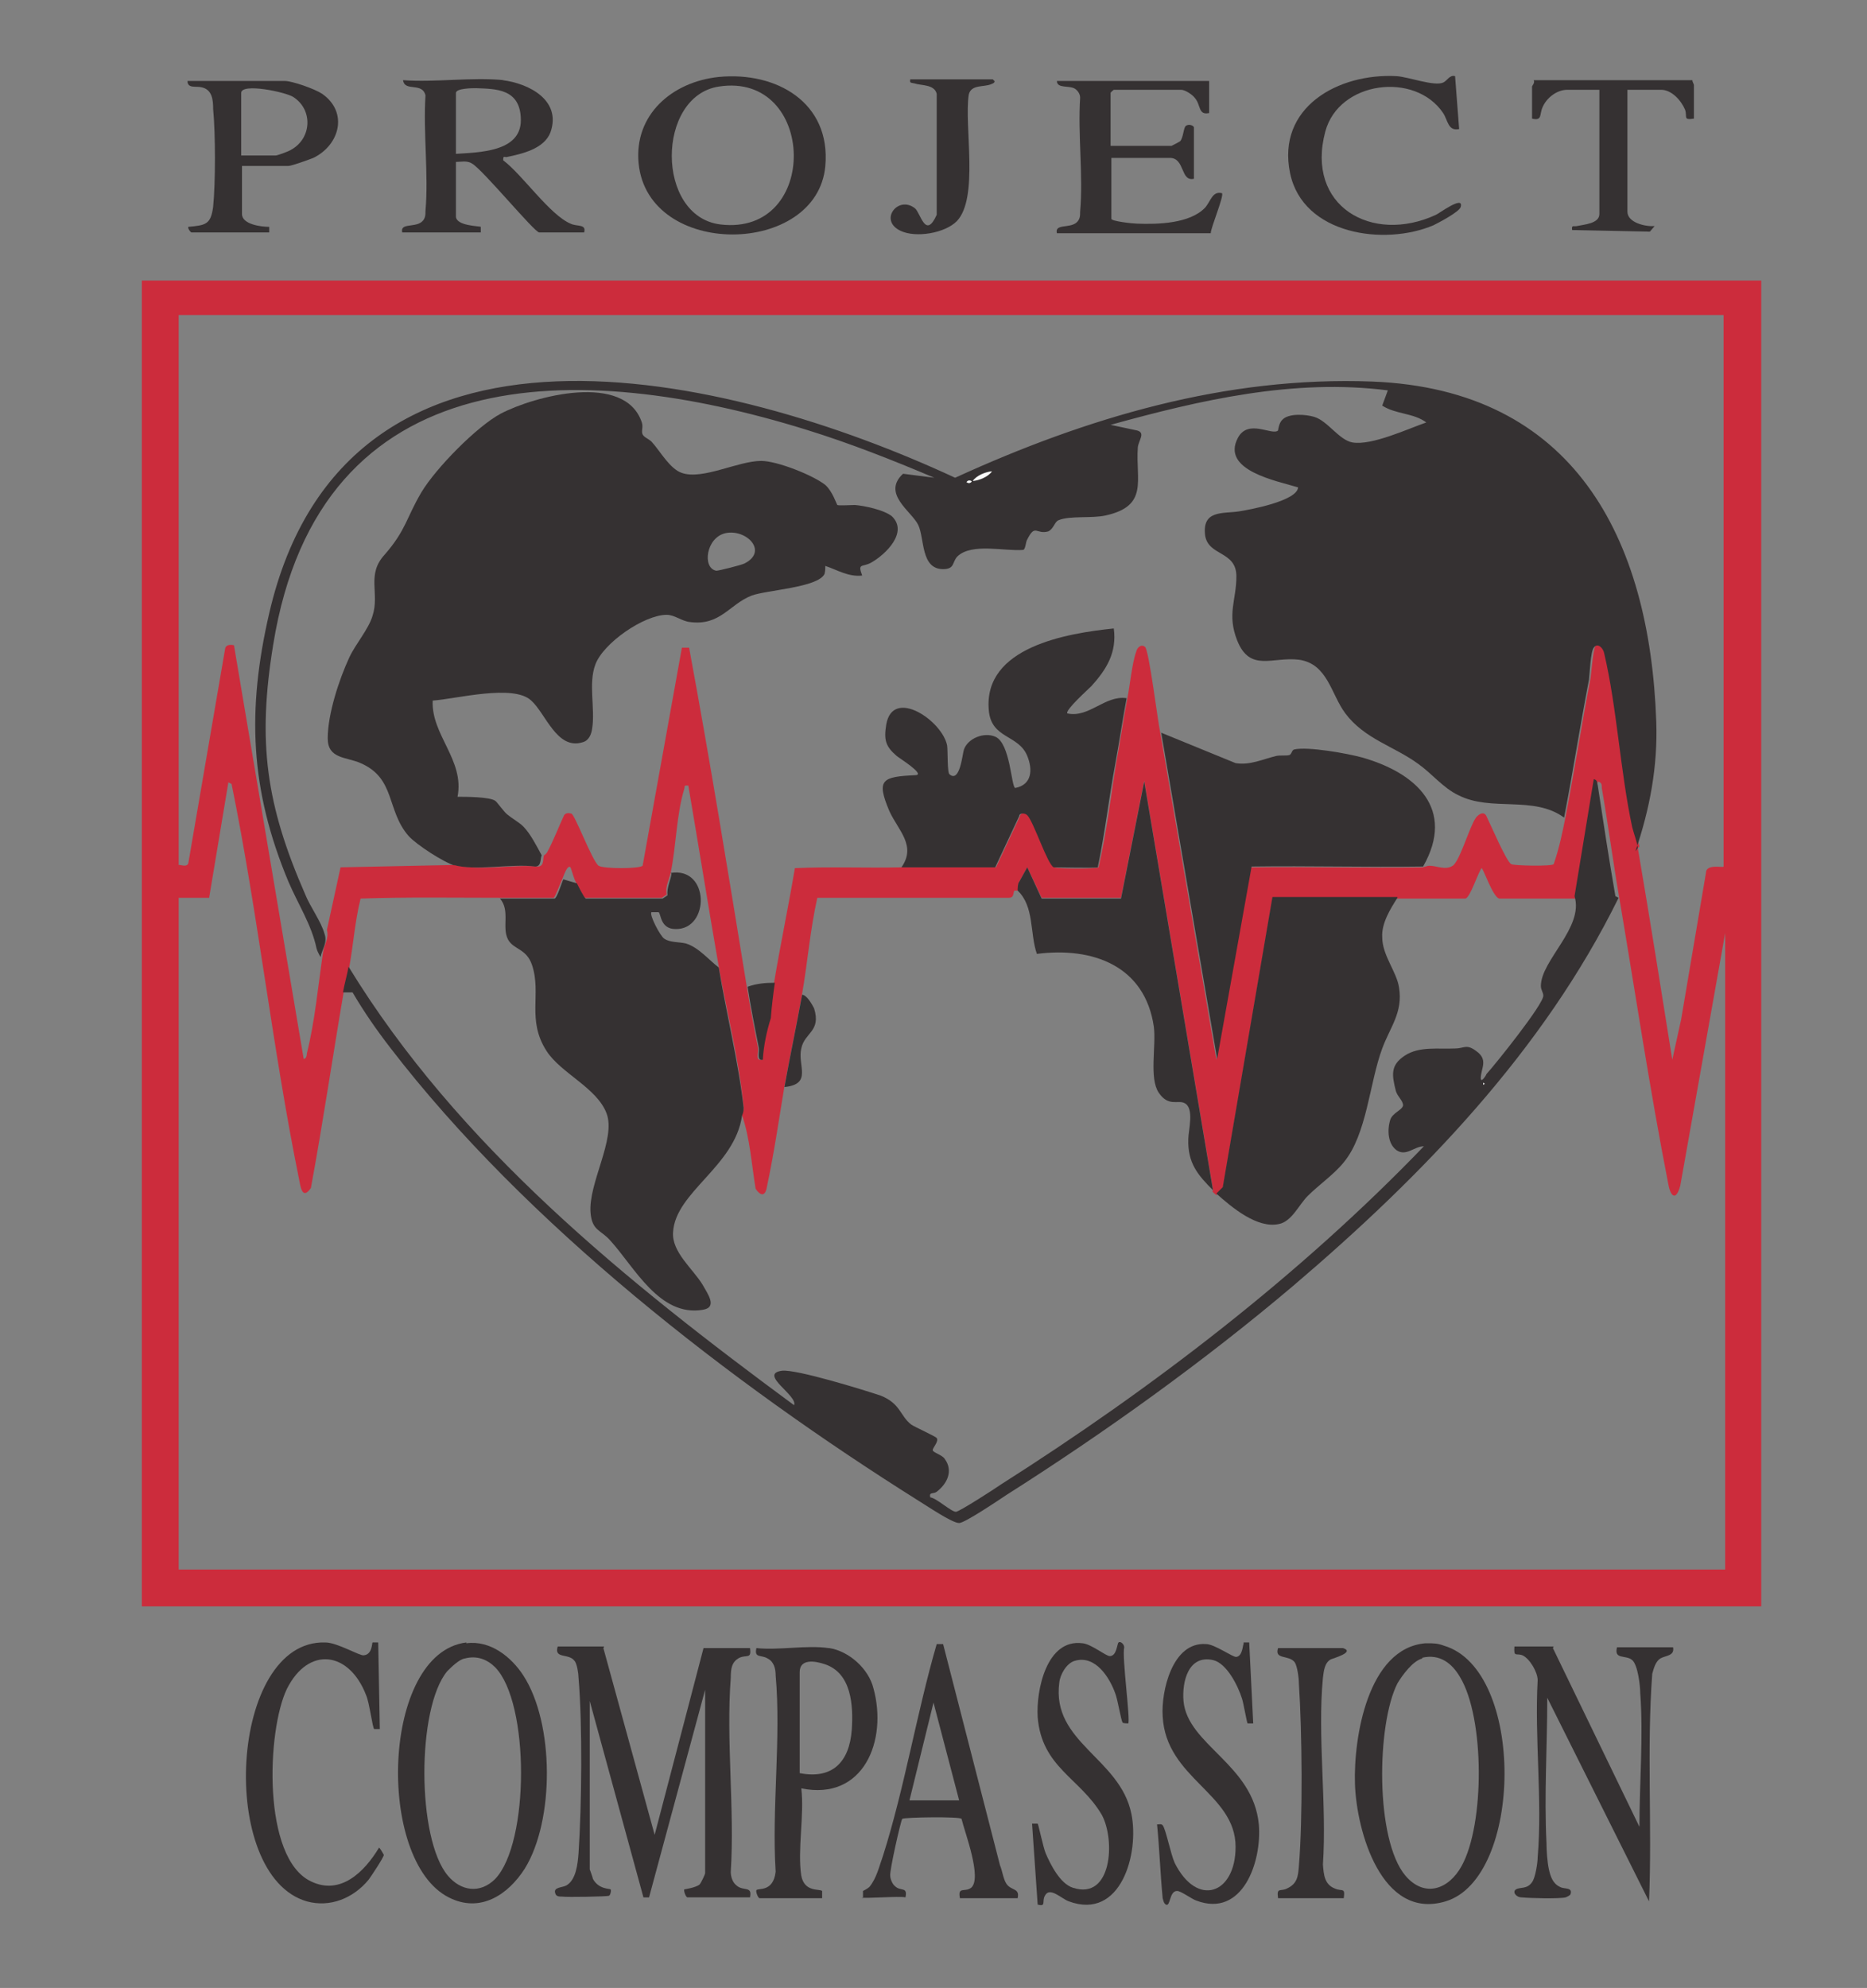 <?xml version="1.0" encoding="UTF-8"?>
<svg id="Layer_1" xmlns="http://www.w3.org/2000/svg" version="1.1" viewBox="0 0 233 248">
  <rect x="0" y="0" width="233" height="248" fill="#808080" stroke="none"/>
  <!-- Generator: Adobe Illustrator 29.1.0, SVG Export Plug-In . SVG Version: 2.1.0 Build 142)  -->
  <defs>
    <style>
      .st0 {
        fill: #353132;
      }

      .st1 {
        fill: #fbfbfb;
      }

      .st2 {
        fill: #cc2c3c;
      }
    </style>
  </defs>
  <path class="st2" d="M219.8,35v165.4H17.7V35h202.1ZM204.4,105.8c1.5,8.8,2.9,17.6,4.3,26.4l1.1-5,3.1-18.3c0-1.2,2.2-.6,2.2-.8V39.3H22.3v68.6c.4,0,1,.3,1.2-.2l4.6-26.8c.1-.5.7-.5,1.1-.4l8.7,51.6c.3,0,.4-.4.4-.7,1-4,1.4-8.4,2-12.5.1-1,.8-1.8.5-2.9l1.7-7.8,14.4-.3c2.7.8,7.3-.1,10.2.2.9,0,.6-1.1.8-1.4,0,0,.3-.2.4-.4.8-1.5,1.4-3.1,2.1-4.6.2-.3.6-.3.9-.2.4,0,2.6,5.9,3.4,6.5.6.4,5.1.4,5.5,0l4.9-27.2h.9c2.6,14,4.9,28.2,7.2,42.3.4,2.5.9,5.1,1.4,7.6.1.6-.4,1.7.5,1.5,0-1.7.4-3.5,1-5.2.1-1.4.3-3.1.5-4.4.8-4.8,1.8-9.5,2.6-14.3,4.4-.2,8.8,0,13.2-.1,4,0,7.9,0,11.9,0l3-6.4c.1-.5.8-.4,1-.1.8.8,2.6,6.1,3.3,6.5.3.2,5.3.2,5.5,0,1-4.3,1.5-8.7,2.2-13,.5-2.7.9-5.5,1.4-8.1.3-1.5.6-4.5,1.1-5.8.1-.5.6-1,1.1-.6.5.4,1.6,9.4,1.9,10.7l7,40.8,4.3-24c7.1-.1,14.2.1,21.4,0,.2,0,.6-.2.9-.2.9,0,2,.6,2.9,0s2.1-4.9,2.9-6c.4-.5,1-.8,1.3-.2.5,1,2.5,5.7,3.1,6,.3.2,5.1.3,5.3,0,.7-2,1.1-4,1.5-6,1.1-5.7,2-11.5,3.1-17.2.1-.7.3-3.4.6-4,.5-.7,1.1,0,1.3.7,1.6,6.9,2,14.7,3.5,21.7.1.8.5,1.8.7,2.6h0ZM151.4,148.5l-8.6-51.1-2.9,14.6h-9.9s-1.8-3.8-1.8-3.8l-1,1.8c-.2.3-.1,1-.2,1.1,0,0-.3,0-.4,0-.2.3,0,.9-.7.9h-23.9c-.9,4-1.2,8-1.9,12s-1.5,7.6-2.2,11.5c-.7,4.2-1.3,8.4-2.2,12.6-.2,1.2-.8,1.1-1.4.2-.5-3-.7-6.3-1.7-9.2,0-.3.2-.4.2-1-.5-5.5-2.1-11.9-3.1-17.5-1.3-7.5-2.5-15-3.8-22.6-.6,0-.4,0-.5.4-1,3.3-1,7.1-1.7,10.5-.2.9-.7,1.7-.5,2.7l-.6.4h-9.6c-.2-.1-.9-1.5-1.1-1.9-.3-.5-.5-1.4-.7-1.9-.4-.4-.9,1.2-1,1.4-.2.4-.9,2.3-1.1,2.4-2.3,0-4.5,0-6.8,0-5.8,0-11.5-.1-17.3.1-.7,2.8-.9,5.7-1.4,8.5-.2,1-.5,2.1-.7,3.1-1.4,8.2-2.6,16.4-4.1,24.5-1.1,1.6-1.3-.2-1.5-1.2-3.3-16.2-5.1-33-8.4-49.2l-.4-.2-2.4,14.4h-3.8v83.8h193v-79.4l-5.6,31.5c-.5,1.9-1.2,1.5-1.5-.2-2.3-11.7-4.1-23.8-6.1-35.6-.8-4.6-1.4-9.2-2.2-13.8,0-.4,0-.7-.5-.8l-2.4,14.6h-9.9c-.8-.2-2-3.8-2.2-3.8-.5.7-1.4,3.6-2,3.8-2.8,0-5.7,0-8.5,0-5.2,0-10.4,0-15.6,0l-6.2,36.2-.8.8c-.3-.3-.3-.2-.5-.5h0Z"/>
  <path class="st0" d="M75.3,205.6l6.4,23.3,6.1-23.3h5.8c.2,1.4-.4.8-1.3,1.2-1,.5-1.1,1.4-1.1,2.5-.6,7.8.5,16.4,0,24.2,0,.6.2,1.3.7,1.7.9.8,2,0,1.7,1.5h-7.8c-.2,0-.5-.8-.4-1,0,0,1.4-.2,1.9-.6.2-.2.7-1.3.7-1.4v-22.9l-7,25.9h-.7l-6.7-24.5v21c0,0,.4,1.1.4,1.2.7,1.3,2.1,1.2,2.2,1.3.1.1,0,.7-.2.8s-5.2.2-5.9.1c-.3,0-.7,0-.8-.4-.3-.8.9-.7,1.4-1,1.2-.7,1.4-2.7,1.5-4,.4-6,.5-16,0-21.9,0-.5-.2-1.8-.5-2.1-.7-1-2.6-.2-2.1-1.8h5.8Z"/>
  <path class="st0" d="M178,205c.9,0,1.4,0,2.2.3,10.2,3,9.9,29,.2,31.9-8,2.4-11.1-8.8-11.3-14.6s1.6-17,8.8-17.6ZM177.5,206.9c-1.2.3-2.5,2.1-3.1,3.1-2.6,5.1-2.8,19.5,1,24,2.4,2.8,5.4,1.7,7-1.2,2.9-5.2,2.9-18.5-.2-23.6-1-1.7-2.5-2.9-4.7-2.4h0Z"/>
  <path class="st0" d="M58.2,205c3-.4,5.6,1.7,7.1,4,3.9,6,3.9,18.1.2,24.1-2.1,3.3-5.6,5.6-9.5,3.6-9.1-4.6-8.4-30.5,2.2-31.8h0ZM58,206.9c-.7.1-1.7,1.1-2.2,1.6-3.8,4.6-3.8,20.9.1,25.5,1.6,1.9,4,2.3,5.9.4,4.3-4.5,4.3-22,0-26.4-1-1-2.3-1.5-3.8-1.1h0Z"/>
  <path class="st0" d="M193.8,205.6l10.8,22.3c0-5.4.5-11.3.1-16.7,0-.9-.3-3.5-1-4.1-.8-.7-2.3,0-1.9-1.6h7c.2,1.1-.9,1-1.6,1.4-.6.4-.8,1.2-1,1.9-.7,9.4,0,18.9-.4,28.4l-12.7-25.4c0,6-.4,12.1-.1,18.1,0,.9.1,2.4.3,3.3s.5,1.8,1.4,2.2c.5.3,1.6,0,1.3.9-.1.2-.4.3-.6.4-.9.2-4.5.1-5.5,0-.7,0-1.2-.7-.7-1,.5-.3,1.4,0,2-.9.4-.5.7-2.4.7-3.1.6-7.1-.4-14.9,0-22.1,0-1-1-2.7-1.9-3.1-.8-.3-1.1.3-1-1.1h4.9Z"/>
  <path class="st0" d="M103.5,205.6c2.5.4,4.9,2.6,5.5,5,1.8,6.5-1.2,14.1-9,12.5.4,3.3-.5,7.7,0,10.9.4,2.1,2.3,1.6,2.6,1.9,0,0,0,.7,0,.9h-7.8c-.2,0-.5-.8-.4-1,.2-.3,2.1.3,2.4-2.3-.5-7.9.7-16.7,0-24.5,0-.8-.2-1.7-1-2.1-.8-.5-1.7,0-1.4-1.3,2.8.3,6.3-.4,9,0h0ZM99.8,221.2c4.1.8,6.2-1.4,6.5-5.4.2-3,0-7.1-3.4-8.2-1.2-.4-3.1-.7-3.1,1v12.6h0Z"/>
  <path class="st0" d="M62.7,10c3.3.4,7.4,2.5,6,6.5-.8,2.1-3.6,2.7-5.5,3.1-.3,0-.4-.2-.4.4,2.4,1.8,5.8,6.8,8.4,7.9.8.4,2,0,1.7,1.1h-5.6c-.6,0-7.1-7.9-8.4-8.6-.6-.4-1.4-.2-2-.2v6.8c0,1.2,3,1.2,3.1,1.3,0,0,0,.5,0,.7h-9.8c-.3-1.2,1.5-.6,2.4-1.3.5-.4.5-.9.5-1.4.4-4.5-.3-9.8,0-14.4-.4-1.7-2.6-.4-2.8-1.9,4,.3,8.6-.4,12.6,0h0ZM56.8,19.2c2.9-.2,8.2-.2,8.2-4.2s-3.2-3.9-5.6-4c-.4,0-2.5,0-2.5.6v7.6h0Z"/>
  <path class="st0" d="M139.6,204.9c.2-.2.7.2.7.6-.3,1.2.8,9.1.5,9.5,0,0-.6,0-.7-.1-.2-.3-.6-2.8-.9-3.6-.7-2-2.5-4.9-5.1-4.1-1,.3-1.8,1.7-1.9,2.7-1,7.5,7.6,9.4,9,16.4,1,4.9-1.3,13.3-7.8,10.9-.9-.3-2.4-1.9-3-.7-.4.7.2,1.4-.9,1.1l-.7-10.1c.2,0,.6,0,.7,0,.1.1.7,3,1,3.7.6,1.4,1.8,3.8,3.4,4.3,4.9,1.6,5.3-6,3.6-9.1-2.7-4.6-7.5-5.9-8-12.2-.2-3.3,1.1-9.8,5.6-9.2,1.1.1,2.9,1.6,3.4,1.6.9,0,.9-1.6,1.1-1.7h0Z"/>
  <path class="st0" d="M155.2,204.9c0,0,.5,0,.7,0l.5,10.1c-.2,0-.6,0-.7,0-.1-.1-.5-2.5-.7-3.1-.5-1.6-1.9-4.4-3.6-4.8-3.1-.7-3.9,2.7-3.7,5.1.5,5.5,8.7,7.9,9.4,15.4.4,4.6-2,11.7-7.8,9.5-.6-.2-1.9-1.2-2.4-1.2-1,0-.8,2-1.4,1.7-.3-.2-.3-.5-.4-.8-.3-3.1-.4-6.2-.7-9.2.3,0,.5-.1.7.1.4.5,1,3.6,1.5,4.7,2.8,5.6,7.6,3.9,7.6-2,0-6.7-8.7-8.5-9.1-16.3-.2-3.1,1.2-9.3,5.4-9,1.1,0,3.4,1.7,3.8,1.6.8-.1.8-1.6.9-1.6h0Z"/>
  <path class="st0" d="M89.7,9.6c7.2-.7,14,3.2,13.3,11.1-1,11.3-22.1,11.6-23.3-.3-.6-6.1,4.2-10.2,10-10.8ZM89.7,10.8c-7.8,1.2-7.9,16.2.2,17.2,12.5,1.5,12-19.1-.2-17.2Z"/>
  <path class="st0" d="M107.7,236.8s0-.7,0-.9c0,0,.6-.3.8-.5.9-1.1,1.2-2.5,1.7-3.9,2.7-8.5,4.2-17.8,6.7-26.4h.8s7.1,27.6,7.1,27.6c.3.7.4,1.7.8,2.3.6.9,1.7.5,1.4,1.8h-7.2c-.3-1.5.6-.7,1.4-1.3,1.4-1.2-.8-6.9-1.2-8.6-.2-.3-7.1-.2-7.4,0-.2.3-1.6,6.5-1.5,7.1,0,.4.3,1.1.6,1.3.7.7,1.6,0,1.3,1.4-.7-.2-5.3.2-5.5,0h0ZM113.5,224.6h6.2l-3.2-12.2-3,12.2Z"/>
  <path class="st0" d="M46.5,204.9c0,0,.5,0,.7,0l.2,10.8c-.2,0-.7,0-.7,0-.2-.1-.6-3.3-1-4.2-2.1-5.5-7.2-6.2-9.9-.8-2.5,5.2-3.1,21.1,3,24,3.7,1.8,6.7-1.2,8.5-4.2.1,0,.5.7.6.9,0,.3-1.6,2.7-1.9,3.1-1.9,2.3-4.8,3.5-7.7,2.7-11.2-3.2-9.7-32.7,2.3-32.3,1.5,0,4.3,1.7,4.8,1.6,1.1-.1,1-1.6,1.1-1.6h0Z"/>
  <path class="st0" d="M150.9,10v4.1c-1.4.3-1-1-1.8-1.9-.3-.4-1.2-1-1.7-1h-8.4s-.4.3-.4.4v6.6h7.6c0,0,1-.5,1.1-.6.4-.5.4-1.7.7-1.9.4-.3,1,0,1,.2v6.4c-1.7.4-1.1-2.6-3-2.6h-7.3v7.6c0,.3,2.7.6,3.2.6,2.6.1,6.6,0,8.5-2,.7-.8.9-2.1,2.1-1.8.3.3-1.4,4.3-1.4,5h-19.2c-.3-1.2,1.5-.6,2.4-1.3.5-.4.5-.9.5-1.4.4-4.5-.3-9.6,0-14.2,0-.4-.2-.8-.6-1.1-.7-.5-2.3,0-2.3-1h19Z"/>
  <path class="st0" d="M30.2,20.6v6.1c0,1.3,2.4,1.6,3.4,1.6v.7h-9.7c-.1,0-.5-.5-.4-.7,2.2-.2,2.8-.3,3.1-2.5.3-3,.3-9.1,0-12.2,0-1.1-.1-2.4-1.4-2.7-.7-.2-1.8.2-1.8-.8h12.1c1,0,3.8,1,4.7,1.6,3.3,2.3,2.2,6.4-1.1,8-.5.2-2.7,1-3.1,1h-5.9ZM30.2,19.4h4.2c.2,0,1.6-.5,1.9-.7,2.6-1.4,2.8-5,.3-6.6-.9-.6-6.5-1.8-6.5-.5v7.8Z"/>
  <path class="st0" d="M181.6,9.6l.5,6.5c-1.4.3-1.4-1.1-2-2-3.5-5.2-13-4-14.7,2.3-2.5,9.3,5.8,14.1,13.8,10.4.3-.1,3.5-2.5,3.1-1-.1.6-2.8,2-3.4,2.3-6.1,2.6-16.3,1.2-17.9-6.5-1.7-8.2,6-12.5,13.3-12.1,1.5.1,4.7,1.3,5.8.8.5-.2.8-1,1.5-.8h0Z"/>
  <path class="st0" d="M211.2,10c0,.2.2.5.2.6v4.2c-1.4.2-.8-.2-1.1-1.1-.5-1.2-1.7-2.5-3-2.5h-4.2v15.2c0,1.4,2.3,1.9,3.4,1.8l-.6.7-9.7-.2c-.1-.7.2-.4.6-.5.9-.2,2.8-.3,2.8-1.5v-15.5h-4c-1.3,0-2.6,1-3.1,2.2-.4.9,0,1.7-1.3,1.4v-4c0-.1.4-.5.2-.8h19.9Z"/>
  <path class="st0" d="M167.6,205.6c1.6.5-1.3,1.3-1.5,1.4-.8.4-.9,1.5-1,2.3-.7,7.3.5,15.8,0,23.3.1,1.3.2,2.5,1.5,3,.9.4,1.3-.2,1.1,1.2h-8.2c-.2-1.4.3-.8,1.1-1.2,1.3-.6,1.4-1.5,1.5-2.8.5-6.1.4-16.7,0-22.8,0-.7-.2-2.1-.5-2.6-.7-1-2.6-.3-2.1-1.8h8,0Z"/>
  <path class="st0" d="M124,10c.3.2,0,.4-.3.5-.9.4-2.5,0-2.8,1.3-.6,3.9,1.3,12.9-1.5,15.8-1.5,1.5-5.1,2.1-7,1.2-2.8-1.3-.3-4.5,1.8-2.8.7.6,1.3,3.9,2.7.8v-15.1c-.3-1.2-1.9-1-2.8-1.3-.4-.1-.6,0-.5-.5h10.3,0Z"/>
  <path class="st0" d="M204.4,105.8c-.1-.8-.5-1.8-.7-2.6-1.5-7-1.9-14.9-3.5-21.7-.1-.6-.8-1.4-1.3-.7-.4.5-.5,3.2-.6,4-1.1,5.7-2,11.5-3.1,17.2-3.8-2.8-9.1-.7-13.2-2.8-1.9-.9-3.3-2.7-5-3.9-3-2.2-6.7-3.1-9.1-6.3-1.8-2.4-2.2-6.2-5.8-6.7-3.3-.4-6.1,1.6-7.7-2.4-1.3-3.3-.1-5-.1-8,0-3.2-3.5-2.5-3.9-5.1-.4-3.2,2.2-2.7,4.2-3,1.3-.2,7.3-1.3,7.4-3-2.6-.8-9.7-2.1-7.5-6.2,1.3-2.4,4.3-.2,5-.9,0,0,.1-.9.5-1.3.8-.9,3-.7,4-.4,1.7.5,3.1,2.9,4.8,3.2,2.4.4,6.9-1.7,9.2-2.5-1.6-1.2-3.8-1-5.5-2.1l.7-1.9c-11.7-1.5-23.4,1.2-34.6,4.3l3.3.7c1.1.3.2,1.2.1,2.1-.3,4.1,1.4,7.3-4,8.5-1.7.4-4.5,0-5.9.6-.5.2-.6,1.1-1.3,1.4-1.5.4-1.6-1-2.6,1-.2.3-.2,1.2-.5,1.3-2.3.2-6.4-.9-8.2.8-.7.7-.3,1.6-1.8,1.6-2.8,0-2.3-3.8-3.1-5.5s-4.6-3.9-1.9-6.4l3.9.5c-5.2-2.2-10.5-4.3-16-6-28.4-8.8-60.7-9.1-66.5,26.8-2,12.2-.9,20,4,31.2.6,1.5,2,3.4,2.4,4.9.4,1.1-.3,1.9-.5,2.9-.2-.4-.4-.7-.5-1.1-.6-2.9-2.3-5.5-3.5-8.3-4.8-11.5-5.2-21.4-2.4-33.5,9.6-41.5,57.4-30,85.6-16.9,16.4-7.5,33.8-12.7,52.1-12,25.1,1,34.6,19.5,35.4,42.4.2,5.6-.8,10.9-2.6,16.2h0ZM123.8,58.8c-.8,0-1.9.5-2.4,1.2.8,0,1.9-.5,2.4-1.2ZM121.2,60c-.3-.2-.6.1-.5.2.3.2.6-.1.5-.2Z"/>
  <path class="st0" d="M56.8,108c-1.4-.4-4.8-2.6-5.8-3.7-2.8-3.2-1.6-7.2-6-9.1-1.8-.8-4.1-.5-4.1-3.1,0-3,1.4-7.3,2.7-10.1.8-1.7,2.4-3.5,2.9-5.2.9-2.8-.8-5.1,1.5-7.6,2.7-3.1,2.7-4.6,4.6-7.8,1.8-3,6.9-8.2,9.9-9.8,4.2-2.2,15.5-5.2,17.6,1.1.2.6-.1,1.1.1,1.5.2.4.9.6,1.2,1,1,1.1,2.2,3.3,3.7,3.8,2.6.9,7-1.5,9.9-1.5,2,0,6.5,1.8,8,3,.9.8,1.4,2.4,1.5,2.5.1.1,1.8,0,2.2,0,1.2.1,3.6.6,4.6,1.4,2.1,2-.8,4.8-2.6,5.8-1.1.6-1.7,0-1.1,1.6-1.7.2-3.1-.7-4.6-1.2,0,.3,0,.6-.1,1-.8,1.7-7.2,2-9.1,2.7-2.8,1.1-3.9,3.8-7.7,3.3-1-.1-1.9-.9-2.9-.9-2.8,0-7.9,3.5-8.9,6.2-.9,2.4,0,5.5-.4,8-.1.7-.4,1.5-1.2,1.7-3.2,1-4.6-3.6-6.4-5.2-2.2-2.1-9.4-.2-12.3,0-.2,4.3,4,7.4,3.1,12,1,0,4,0,4.7.5.2.1,1.1,1.4,1.5,1.7.6.5,1.5,1,2,1.5.9.9,1.7,2.5,2.3,3.6-.2.4,0,1.4-.8,1.4-2.9-.4-7.5.6-10.2-.2h0ZM90.6,66.5c-2.5.5-3,4.4-1.2,4.7.3,0,3.1-.7,3.5-.9,3-1.5.3-4.3-2.3-3.8h0Z"/>
  <path class="st0" d="M83.7,108.9c4.9-.8,4.9,7.1.6,7-1.9,0-1.8-1.9-2.1-2.1,0,0-.9,0-.9,0-.3.3,1.1,3,1.6,3.3.7.5,1.9.4,2.7.6,1.6.5,2.8,2,4.1,3,.9,5.5,2.5,12,3.1,17.5,0,.6-.1.7-.2,1-.9,6.3-8.3,9.5-8.6,14.5-.2,2.5,2.5,4.6,3.7,6.6.6,1.1,1.9,2.8,0,3.1-5.4.9-8.5-5.3-11.5-8.6-1.2-1.4-2.3-1.2-2.5-3.5-.3-3.7,3.2-9.2,2-12.4s-5.7-5-7.5-7.8c-2.5-3.9-.6-7.1-1.8-10.7-.7-2.1-2.3-1.9-3-3.2-.8-1.5.3-3.6-1-5.1,2.3,0,4.5,0,6.8,0,.3,0,.9-2,1.1-2.4l1.7.5c.2.4.9,1.8,1.1,1.9h9.6s.6-.4.6-.4c-.1-1,.4-1.9.5-2.7h0Z"/>
  <path class="st0" d="M174.4,112c-.9,1.4-2,3.2-1.9,4.9,0,2.3,1.8,4.3,2.1,6.3.5,3.1-1.1,4.9-2.1,7.6-1.6,4.3-1.9,10.7-4.8,14.2-1.2,1.5-3.1,2.8-4.5,4.2-1.1,1.1-2,3.2-3.6,3.5-2.7.6-5.9-2.1-7.8-3.8l.8-.8,6.2-36.2c5.2,0,10.4,0,15.6,0h0Z"/>
  <path class="st0" d="M202,112c-9.4,19.1-24.5,34.7-40.6,48.4-11.1,9.4-23.5,18.3-35.8,26.1-.9.6-5.2,3.5-5.9,3.5-.9,0-4.1-2.2-5.1-2.8-23.4-14.7-49-34.5-65.9-56.5-1.7-2.2-3.3-4.5-4.7-6.9h-1.2c.2-1.1.5-2.1.7-3.2,13.7,22.4,34.7,39.3,55.6,54.7.5-1.2-4.5-3.9-1.5-4.3,1.8-.2,10.2,2.4,12.3,3.1,2.5,1,2.4,2.5,3.8,3.6.4.3,3.1,1.5,3.2,1.7.3.4-.5,1.2-.5,1.5,0,.3,1.2.6,1.5,1.1,1.1,1.5.3,3.1-1,4.1-.4.3-1,0-.8.7.8.1,2.6,1.8,3.2,1.8.4,0,4.9-2.9,5.6-3.4,18.9-12,37.3-26.1,52.8-42.2-1.2,0-2.2,1.3-3.4.5-1.1-.8-1.2-2.5-.8-3.8.3-.9,1.5-1.2,1.6-1.8,0-.6-.7-1.1-.9-1.8-.5-2-.7-3.2,1.1-4.4s4.2-.8,6.3-.9c1.1,0,1.4-.6,2.6.3,1.6,1.1.6,2.2.6,3.4,0,.7.7-.4.7-.5,1.1-1.2,7.2-8.8,7.1-9.8,0-.4-.3-.7-.3-1.2,0-3.2,5.4-7.3,4.2-11.2l2.4-14.6c.5.1.4.5.5.8.7,4.6,1.4,9.2,2.2,13.8h0ZM185.1,135.1v.2c.2,0,.2-.2,0-.2Z"/>
  <path class="st0" d="M112.5,108.2c1.9-2.7-.4-4.6-1.5-7-1.7-4-.9-4.3,3.3-4.5,1.2-.1-2.2-2.2-2.4-2.4-1.4-1.2-1.6-2-1.3-3.9.8-4.7,7-.5,7.6,2.6.1.7,0,3.4.3,3.6,1.3,1.1,1.6-2.5,1.8-3.1.5-1.4,2.5-2.2,3.9-1.6,1.9.8,2,6.3,2.5,6.4,2.1-.4,2.2-2.3,1.5-4-1.1-2.7-4.5-2.1-4.8-5.7-.7-7.9,9.8-9.6,15.6-10.2.4,3-.9,5.1-2.8,7.2-.4.4-3.3,3-3,3.4,2.7.6,4.7-2.3,7.4-1.9-.5,2.6-.9,5.4-1.4,8.1-.8,4.3-1.3,8.7-2.2,13-.2.1-5.1,0-5.5,0-.8-.4-2.5-5.7-3.3-6.5-.3-.3-1-.3-1,.1l-3,6.4c-4,0-7.9,0-11.9,0h0Z"/>
  <path class="st0" d="M144.9,91.4l9.3,3.8c1.8.3,3.4-.5,5.1-.9.5-.1,1.2,0,1.6-.1.3-.1.3-.6.6-.7,1.7-.4,6.7.5,8.5,1,6.7,1.9,11.7,6.4,7.6,13.6-7.1.1-14.2-.1-21.4,0l-4.3,24-7-40.8h0Z"/>
  <path class="st0" d="M151.4,148.5c-1.9-1.9-3.2-3.4-3.1-6.4,0-1.1.8-3.9-.5-4.5-.8-.4-2,.5-3.2-1.3s-.3-5.8-.6-8.2c-1.1-7.6-7.6-10-14.6-9.1-.9-2.6-.3-5.9-2.4-7.9,0-.1,0-.9.2-1.1l1-1.8,1.8,3.9h9.9s2.9-14.6,2.9-14.6l8.6,51.1h0Z"/>
  <path class="st0" d="M97.9,135.6c.7-3.9,1.5-7.6,2.2-11.5.6,0,1.3,1.3,1.5,1.7.9,2.9-1.2,3-1.6,5-.5,2.1,1.4,4.4-2,4.8h0Z"/>
  <path class="st0" d="M96.7,122.6c-.2,1.4-.4,3-.5,4.4-.5,1.6-.9,3.4-1,5.2-.8.2-.4-1-.5-1.5-.5-2.5-1-5-1.4-7.6,1.1-.4,2.2-.5,3.4-.5Z"/>
  <path class="st1" d="M123.8,58.8c-.5.7-1.6,1.1-2.4,1.2.5-.7,1.6-1.1,2.4-1.2Z"/>
  <path class="st1" d="M121.2,60c.2,0-.1.4-.5.2-.2,0,.1-.4.5-.2Z"/>
  <path class="st1" d="M185.1,135.1c.2,0,.2.2,0,.2v-.2Z"/>
</svg>